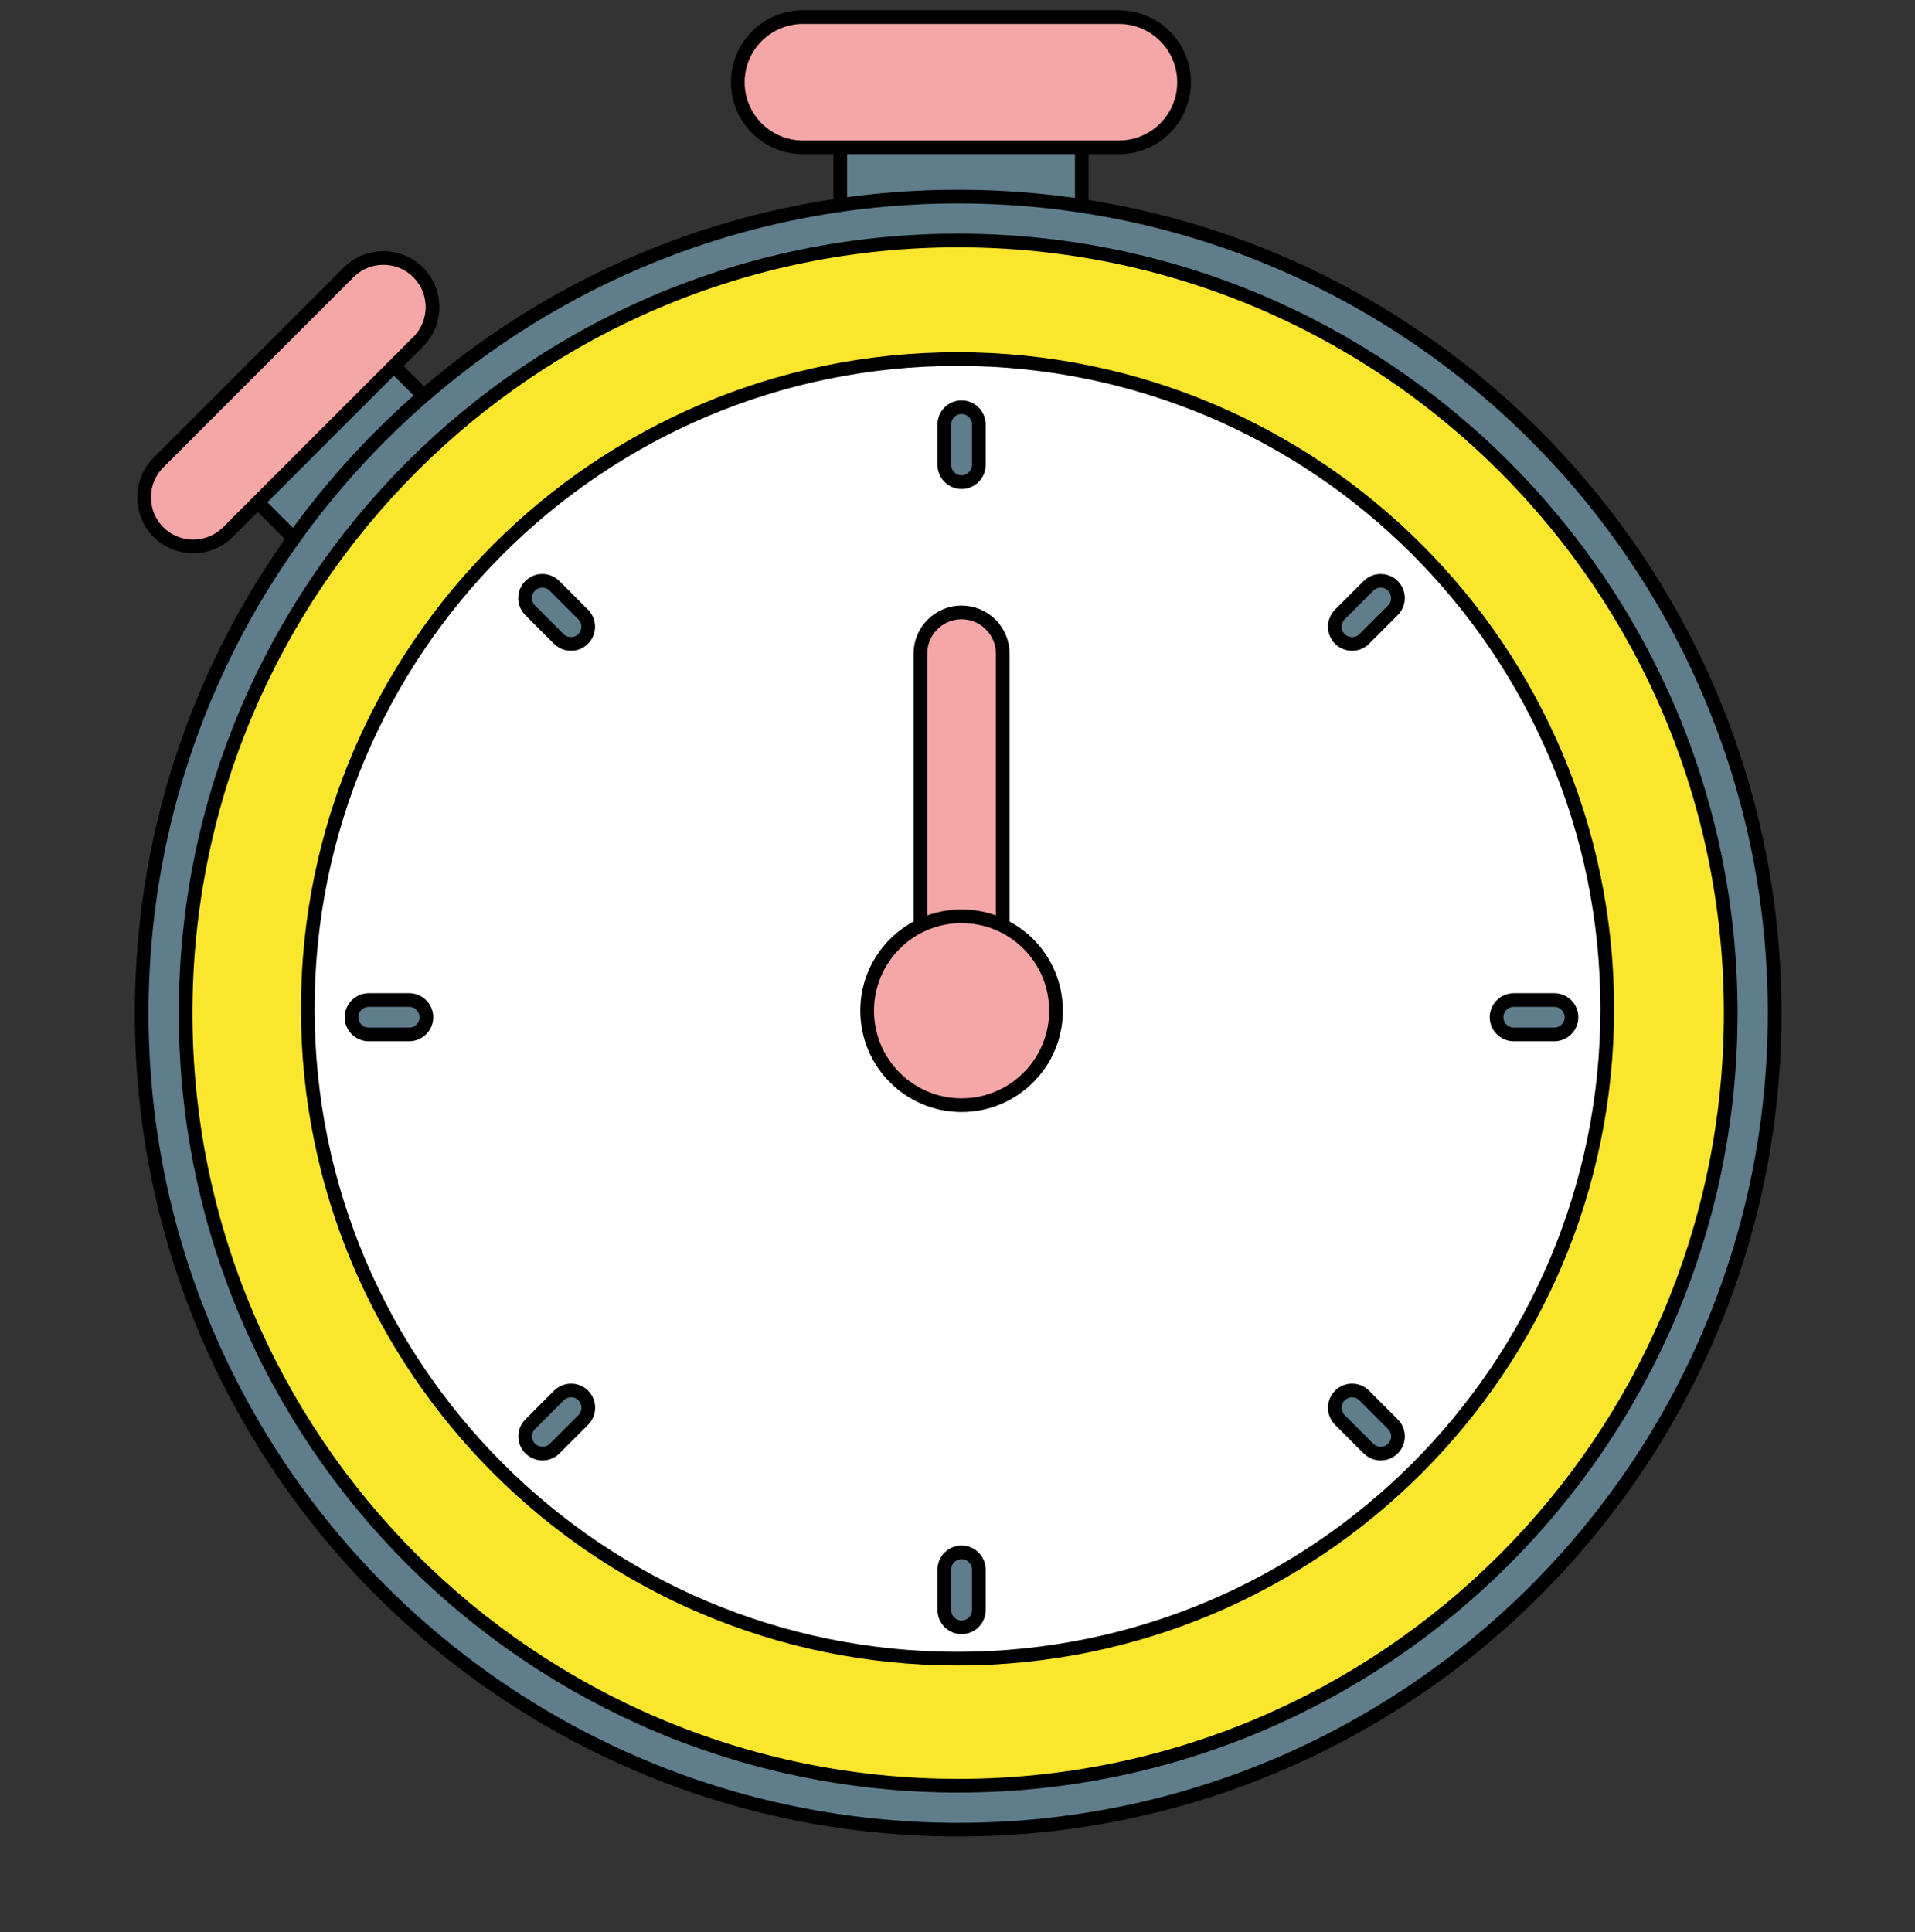 <svg width="112" height="113" viewBox="0 0 112 113" fill="none" xmlns="http://www.w3.org/2000/svg">
<rect x="0" y="0" width="112" height="113" fill="#333333" stroke="none"/>
<path d="M63.269 6.203H49.142V15.507H63.269V6.203Z" fill="#607D8B" stroke="black" stroke-width="0.8"/>
<path d="M65.443 8.617H46.96C44.859 8.617 43.151 6.91 43.151 4.809C43.151 2.708 44.859 1 46.96 1H65.443C67.544 1 69.251 2.708 69.251 4.809C69.251 6.91 67.544 8.617 65.443 8.617Z" fill="#F5A6A7" stroke="black" stroke-width="0.8"/>
<path d="M21.949 20.318L13.983 28.284L19.6 33.902L27.566 25.936L21.949 20.318Z" fill="#607D8B" stroke="black" stroke-width="0.8"/>
<path d="M24.455 19.99L13.33 31.115C12.209 32.236 10.388 32.236 9.268 31.115C8.147 29.995 8.147 28.174 9.268 27.053L20.393 15.928C21.514 14.807 23.335 14.807 24.455 15.928C25.576 17.048 25.576 18.869 24.455 19.99Z" fill="#F5A6A7" stroke="black" stroke-width="0.8"/>
<path d="M56.038 107C82.411 107 103.79 85.621 103.79 59.249C103.79 32.877 82.411 11.498 56.038 11.498C29.666 11.498 8.287 32.877 8.287 59.249C8.287 85.621 29.666 107 56.038 107Z" fill="#607D8B" stroke="black" stroke-width="0.8"/>
<path d="M56.039 104.431C80.993 104.431 101.222 84.202 101.222 59.248C101.222 34.294 80.993 14.065 56.039 14.065C31.085 14.065 10.856 34.294 10.856 59.248C10.856 84.202 31.085 104.431 56.039 104.431Z" fill="#FBE62E" stroke="black" stroke-width="0.8"/>
<path d="M56 97C76.987 97 94 79.987 94 59C94 38.013 76.987 21 56 21C35.013 21 18 38.013 18 59C18 79.987 35.013 97 56 97Z" fill="white" stroke="black" stroke-width="0.8"/>
<path d="M56.239 28.199C55.685 28.199 55.231 27.745 55.231 27.192V24.824C55.231 24.263 55.685 23.816 56.239 23.816C56.792 23.816 57.246 24.27 57.246 24.824V27.192C57.246 27.745 56.792 28.199 56.239 28.199Z" fill="#607D8B" stroke="black" stroke-width="0.8"/>
<path d="M56.239 95.166C55.685 95.166 55.231 94.713 55.231 94.159V91.791C55.231 91.231 55.685 90.784 56.239 90.784C56.792 90.784 57.246 91.238 57.246 91.791V94.159C57.246 94.719 56.792 95.166 56.239 95.166Z" fill="#607D8B" stroke="black" stroke-width="0.8"/>
<path d="M33.393 37.658C33.133 37.658 32.879 37.558 32.679 37.364L31.005 35.69C30.612 35.297 30.612 34.657 31.005 34.263C31.399 33.869 32.039 33.869 32.432 34.263L34.107 35.937C34.5 36.331 34.5 36.971 34.107 37.364C33.907 37.565 33.653 37.658 33.393 37.658Z" fill="#607D8B" stroke="black" stroke-width="0.8"/>
<path d="M80.751 85.008C80.49 85.008 80.237 84.908 80.037 84.715L78.363 83.041C77.969 82.647 77.969 82.007 78.363 81.613C78.756 81.22 79.397 81.22 79.79 81.613L81.464 83.287C81.858 83.681 81.858 84.321 81.464 84.715C81.264 84.915 81.011 85.008 80.751 85.008Z" fill="#607D8B" stroke="black" stroke-width="0.8"/>
<path d="M31.725 85.008C31.465 85.008 31.211 84.908 31.011 84.715C30.618 84.321 30.618 83.681 31.011 83.287L32.685 81.613C33.079 81.22 33.719 81.22 34.113 81.613C34.506 82.007 34.506 82.647 34.113 83.041L32.439 84.715C32.239 84.915 31.985 85.008 31.725 85.008Z" fill="#607D8B" stroke="black" stroke-width="0.8"/>
<path d="M79.076 37.658C78.816 37.658 78.562 37.558 78.362 37.365C77.969 36.971 77.969 36.331 78.362 35.937L80.037 34.263C80.43 33.87 81.07 33.87 81.464 34.263C81.857 34.657 81.857 35.297 81.464 35.691L79.79 37.365C79.59 37.565 79.336 37.658 79.076 37.658Z" fill="#607D8B" stroke="black" stroke-width="0.8"/>
<path d="M23.934 60.496H21.566C21.012 60.496 20.559 60.042 20.559 59.489C20.559 58.935 21.012 58.482 21.566 58.482H23.934C24.488 58.482 24.941 58.935 24.941 59.489C24.941 60.042 24.488 60.496 23.934 60.496Z" fill="#607D8B" stroke="black" stroke-width="0.8"/>
<path d="M90.901 60.496H88.534C87.98 60.496 87.526 60.043 87.526 59.489C87.526 58.935 87.98 58.482 88.534 58.482H90.901C91.455 58.482 91.909 58.935 91.909 59.489C91.909 60.043 91.455 60.496 90.901 60.496Z" fill="#607D8B" stroke="black" stroke-width="0.8"/>
<path d="M58.646 59.108H53.83V38.224C53.83 36.897 54.91 35.816 56.238 35.816C57.565 35.816 58.646 36.897 58.646 38.224V59.108Z" fill="#F5A6A7" stroke="black" stroke-width="0.8"/>
<path d="M56.238 64.632C59.289 64.632 61.761 62.159 61.761 59.109C61.761 56.059 59.289 53.586 56.238 53.586C53.188 53.586 50.716 56.059 50.716 59.109C50.716 62.159 53.188 64.632 56.238 64.632Z" fill="#F5A6A7" stroke="black" stroke-width="0.8"/>
</svg>
